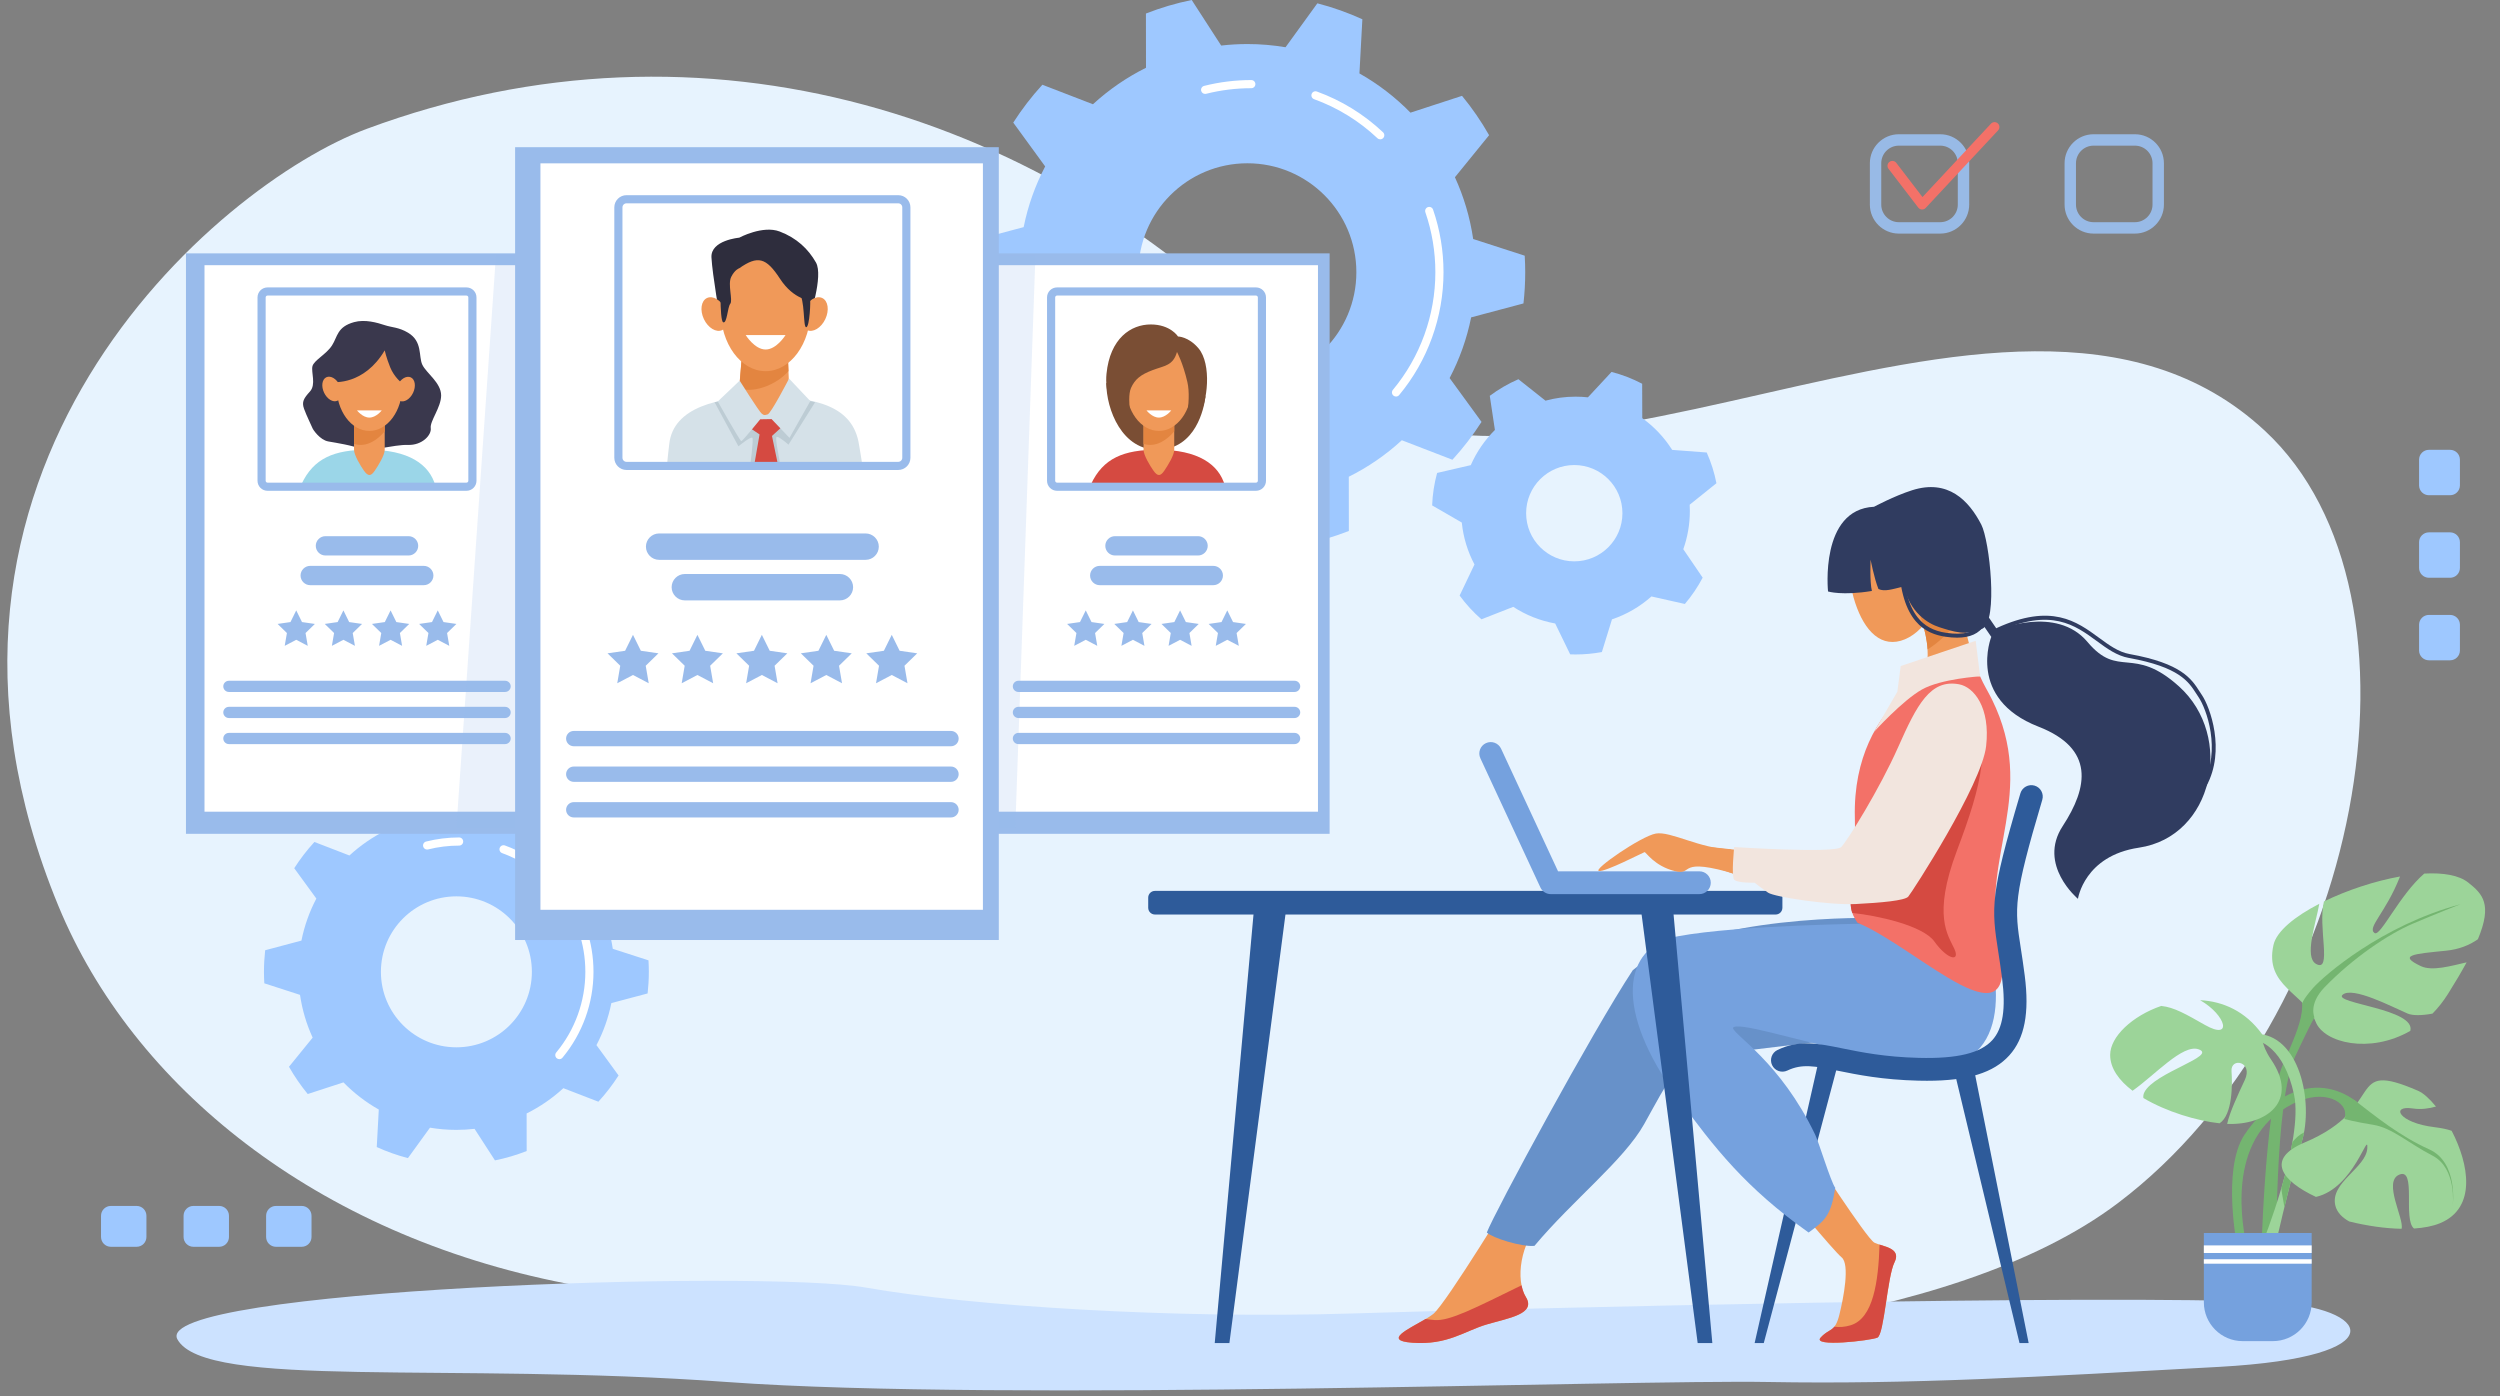 <svg xmlns="http://www.w3.org/2000/svg" xmlns:xlink="http://www.w3.org/1999/xlink" id="&#x421;&#x43B;&#x43E;&#x439;_1" x="0px" y="0px" viewBox="0 0 3069 1714" style="enable-background:new 0 0 3069 1714;" xml:space="preserve"><rect x="0" y="0" width="3069" height="1714" fill="#808080" stroke="none"/><style type="text/css">	.st0{fill:#E7F3FE;}	.st1{fill:#9EC8FF;}	.st2{fill:#FFFFFF;}	.st3{opacity:0.8;}	.st4{fill:#F37168;}	.st5{fill:#CCE2FF;}	.st6{fill:#99BBEB;}	.st7{fill:#9BD6E8;}	.st8{fill:#3A384D;}	.st9{fill:#F09959;}	.st10{fill:#E38540;}	.st11{fill:#7A4E34;}	.st12{fill:#D54A41;}	.st13{opacity:0.2;fill:#99BBEB;}	.st14{fill:#2E2D3D;}	.st15{fill:#D5E1E8;}	.st16{fill:#BDCCD4;}	.st17{fill:#2E5B9A;}	.st18{fill:#6791C9;}	.st19{fill:#75A1DE;}	.st20{fill:#F2E5DE;}	.st21{fill:#303C60;}	.st22{fill:#74B570;}	.st23{fill:#9CD499;}</style><g>	<path class="st0" d="M450.1,158.23c415.47-154.24,837.75-17.88,1124.14,279.13c286.39,297,887.43-205,1206.2,91.52  c217.54,202.36,117.9,722.64-180.39,947.98c-405.44,306.29-1638.42,150.88-1905.14,98.75C387.64,1515.56,163,1333.36,71.73,1112.22  C-148.2,579.38,266.5,226.39,450.1,158.23z"></path>	<g>		<g>			<path class="st1" d="M1870.21,372.51c1.41-12.57,2.15-25.35,2.15-38.29c0-6.83-0.22-13.61-0.62-20.34l-63.28-20.47    c-3.89-26.68-11.55-52.13-22.4-75.82l41.96-51.63c-9.7-17.08-20.83-33.24-33.24-48.31l-63.29,20.65    c-18.45-18.84-39.52-35.09-62.65-48.16l3.6-66.49c-17.66-8.04-36.13-14.62-55.24-19.58l-39.08,53.93    c-15.23-2.56-30.87-3.92-46.83-3.92c-10.88,0-21.61,0.64-32.17,1.85L1462.95,0c-19.38,3.94-38.17,9.53-56.21,16.61l0.08,66.59    c-23.83,11.84-45.73,26.96-65.11,44.79l-62.09-23.96c-13.19,14.42-25.17,29.96-35.75,46.49l39.18,53.79    c-12.13,23.13-21.12,48.15-26.41,74.52l-64.26,17.1c-1.41,12.57-2.15,25.35-2.15,38.29c0,6.83,0.22,13.61,0.62,20.34l63.28,20.47    c3.9,26.68,11.55,52.13,22.4,75.82l-41.96,51.63c9.7,17.08,20.83,33.24,33.24,48.31l63.29-20.65    c18.44,18.84,39.52,35.1,62.65,48.16l-3.6,66.49c17.66,8.04,36.13,14.62,55.24,19.58l39.08-53.93    c15.23,2.56,30.87,3.92,46.83,3.92c10.88,0,21.61-0.64,32.17-1.85l36.18,55.92c19.38-3.94,38.17-9.53,56.21-16.61l-0.08-66.59    c23.83-11.84,45.73-26.96,65.11-44.79l62.09,23.96c13.19-14.42,25.17-29.96,35.75-46.49l-39.18-53.79    c12.13-23.13,21.13-48.15,26.42-74.52L1870.21,372.51z M1531.29,467.99c-73.88,0-133.78-59.89-133.78-133.77    c0-73.88,59.89-133.78,133.78-133.78c73.88,0,133.78,59.89,133.78,133.78C1665.07,408.1,1605.18,467.99,1531.29,467.99z"></path>			<g>				<path class="st2" d="M1713.75,486.79c-1.13,0-2.26-0.38-3.19-1.16c-2.12-1.77-2.41-4.92-0.65-7.04     c33.62-40.43,52.14-91.7,52.14-144.37c0-25.22-4.12-49.99-12.26-73.61c-0.9-2.61,0.49-5.46,3.1-6.36     c2.61-0.9,5.46,0.49,6.36,3.1c8.5,24.67,12.81,50.54,12.81,76.87c0,55-19.34,108.55-54.45,150.77     C1716.61,486.17,1715.19,486.79,1713.75,486.79z"></path>			</g>			<g>				<path class="st2" d="M1694.38,171.05c-1.23,0-2.46-0.45-3.43-1.36c-22.59-21.27-48.76-37.4-77.78-47.93     c-2.6-0.94-3.94-3.81-3-6.41s3.81-3.94,6.41-2.99c30.31,11,57.64,27.83,81.23,50.04c2.01,1.89,2.11,5.06,0.21,7.07     C1697.04,170.52,1695.71,171.05,1694.38,171.05z"></path>			</g>			<g>				<path class="st2" d="M1479.41,115.29c-2.24,0-4.27-1.51-4.84-3.78c-0.68-2.68,0.95-5.4,3.62-6.07     c18.83-4.75,38.32-7.16,57.92-7.16c2.76,0,5,2.24,5,5c0,2.76-2.24,5-5,5c-18.78,0-37.44,2.31-55.47,6.86     C1480.22,115.24,1479.81,115.29,1479.41,115.29z"></path>			</g>		</g>		<g>			<path class="st1" d="M795.02,1219.55c0.97-8.71,1.49-17.55,1.49-26.52c0-4.73-0.16-9.43-0.43-14.09l-43.83-14.18    c-2.7-18.48-8-36.11-15.52-52.51l29.06-35.76c-6.72-11.83-14.43-23.02-23.02-33.46l-43.83,14.3    c-12.78-13.05-27.38-24.31-43.39-33.35l2.49-46.05c-12.23-5.57-25.02-10.12-38.26-13.56l-27.07,37.35    c-10.55-1.78-21.38-2.71-32.44-2.71c-7.54,0-14.97,0.44-22.28,1.28l-25.06-38.73c-13.43,2.73-26.44,6.6-38.93,11.5l0.06,46.12    c-16.5,8.2-31.67,18.67-45.1,31.02l-43-16.59c-9.14,9.99-17.43,20.75-24.77,32.2l27.14,37.25c-8.4,16.02-14.63,33.35-18.3,51.61    l-44.51,11.84c-0.97,8.71-1.49,17.56-1.49,26.52c0,4.73,0.16,9.43,0.43,14.09l43.83,14.18c2.7,18.48,8,36.11,15.52,52.51    l-29.06,35.76c6.72,11.83,14.43,23.02,23.02,33.46l43.83-14.3c12.78,13.05,27.38,24.31,43.39,33.35l-2.49,46.05    c12.23,5.57,25.02,10.12,38.26,13.56l27.07-37.35c10.55,1.78,21.38,2.71,32.44,2.71c7.54,0,14.97-0.45,22.28-1.28l25.06,38.73    c13.43-2.73,26.44-6.6,38.93-11.5l-0.06-46.12c16.5-8.2,31.67-18.67,45.1-31.02l43,16.59c9.14-9.99,17.43-20.75,24.77-32.2    l-27.14-37.25c8.4-16.02,14.63-33.35,18.3-51.61L795.02,1219.55z M560.27,1285.68c-51.17,0-92.66-41.48-92.66-92.66    s41.48-92.66,92.66-92.66c51.17,0,92.66,41.48,92.66,92.66S611.45,1285.68,560.27,1285.68z"></path>			<g>				<path class="st2" d="M686.65,1300.24c-1.13,0-2.26-0.38-3.19-1.16c-2.12-1.77-2.41-4.92-0.65-7.04     c23.06-27.73,35.76-62.89,35.76-99.02c0-17.3-2.83-34.29-8.41-50.49c-0.9-2.61,0.49-5.46,3.1-6.36c2.61-0.9,5.46,0.49,6.36,3.1     c5.94,17.25,8.95,35.33,8.95,53.74c0,38.46-13.52,75.89-38.07,105.41C689.51,1299.62,688.08,1300.24,686.65,1300.24z"></path>			</g>			<g>				<path class="st2" d="M673.23,1081.54c-1.23,0-2.46-0.45-3.43-1.36c-15.5-14.59-33.44-25.65-53.35-32.87     c-2.6-0.94-3.94-3.81-3-6.41c0.94-2.6,3.81-3.94,6.41-3c21.19,7.69,40.3,19.46,56.79,34.99c2.01,1.89,2.11,5.06,0.21,7.07     C675.89,1081.02,674.56,1081.54,673.23,1081.54z"></path>			</g>			<g>				<path class="st2" d="M524.33,1042.92c-2.24,0-4.27-1.51-4.84-3.78c-0.68-2.68,0.95-5.4,3.62-6.07     c13.17-3.32,26.79-5.01,40.5-5.01c2.76,0,5,2.24,5,5s-2.24,5-5,5c-12.88,0-25.68,1.58-38.05,4.7     C525.15,1042.88,524.74,1042.92,524.33,1042.92z"></path>			</g>		</g>		<path class="st1" d="M2074.46,627.28c0-2.58-0.08-5.15-0.21-7.7l32.84-26.37c-2.57-13.16-6.6-25.79-11.93-37.72l-42.4-3.21   c-9.64-15.21-22.12-28.44-36.7-38.95l-0.14-42.25c-11.81-6.19-24.4-11.1-37.6-14.5l-28.98,31.19c-5-0.54-10.07-0.82-15.21-0.82   c-12.77,0-25.14,1.72-36.9,4.91L1864,465.53c-12.54,5.45-24.33,12.3-35.15,20.38l6.29,41.89c-12.39,12.33-22.48,26.96-29.6,43.2   l-41.34,9.58c-3.49,12.76-5.59,26.1-6.11,39.85l36.41,21.05c1.85,18.44,7.28,35.82,15.57,51.45l-18.23,38.18   c7.82,10.69,16.81,20.48,26.79,29.15l39.04-15.29c15.35,9.99,32.77,17.06,51.48,20.42l18.4,37.89c2.19,0.08,4.39,0.14,6.61,0.14   c11.03,0,21.82-1.02,32.29-2.96l12.41-40.13c18.08-6.07,34.5-15.73,48.45-28.12l41.03,9.22c8.42-9.88,15.76-20.7,21.86-32.29   l-23.78-34.93C2071.62,659.53,2074.46,643.74,2074.46,627.28z M1932.59,689.11c-32.64,0-59.11-26.46-59.11-59.11   c0-32.64,26.46-59.11,59.11-59.11c32.64,0,59.11,26.46,59.11,59.11C1991.7,662.64,1965.24,689.11,1932.59,689.11z"></path>	</g>	<g>		<g class="st3">			<path class="st1" d="M2620.85,286.76h-50.8c-19.62,0-35.58-15.96-35.58-35.58v-50.8c0-19.62,15.96-35.58,35.58-35.58h50.8    c19.62,0,35.58,15.96,35.58,35.58v50.8C2656.43,270.8,2640.47,286.76,2620.85,286.76z M2570.05,178.8    c-11.9,0-21.58,9.68-21.58,21.58v50.8c0,11.9,9.68,21.58,21.58,21.58h50.8c11.9,0,21.58-9.68,21.58-21.58v-50.8    c0-11.9-9.68-21.58-21.58-21.58H2570.05z"></path>		</g>		<g class="st3">			<path class="st1" d="M2381.82,286.76h-50.8c-19.62,0-35.58-15.96-35.58-35.58v-50.8c0-19.62,15.96-35.58,35.58-35.58h50.8    c19.62,0,35.58,15.96,35.58,35.58v50.8C2417.39,270.8,2401.43,286.76,2381.82,286.76z M2331.01,178.8    c-11.9,0-21.58,9.68-21.58,21.58v50.8c0,11.9,9.68,21.58,21.58,21.58h50.8c11.9,0,21.58-9.68,21.58-21.58v-50.8    c0-11.9-9.68-21.58-21.58-21.58H2331.01z"></path>		</g>		<g>			<path class="st4" d="M2359.59,257.18c-0.1,0-0.19,0-0.29-0.01c-1.76-0.09-3.4-0.94-4.47-2.34l-36.51-47.63    c-2.02-2.63-1.52-6.4,1.11-8.41c2.63-2.01,6.39-1.52,8.41,1.11l32.2,42l84.07-90.07c2.26-2.42,6.06-2.55,8.48-0.29    c2.42,2.26,2.55,6.06,0.29,8.48l-88.9,95.25C2362.84,256.49,2361.25,257.18,2359.59,257.18z"></path>		</g>	</g>	<path class="st5" d="M2788.77,1598.7c-207.97-10.17-915.46,7.06-1130.63,13.77c-215.17,6.71-464.93-8.86-594.67-31.76  c-129.74-22.9-879.67,1.95-845.64,63.53c34.03,61.58,334.13,27.55,674.45,52.3c340.32,24.75,1105.7-3.09,1278.34,0  c172.65,3.09,330.96-6.19,553.45-18.56S2909.33,1604.59,2788.77,1598.7z"></path>	<g>		<rect x="228.28" y="311.03" class="st6" width="434.74" height="712.57"></rect>		<rect x="251.05" y="325.55" class="st2" width="397.68" height="670.89"></rect>		<g>			<g>				<path class="st7" d="M370,594.58c14.97-32.2,40.3-42.51,81.9-42.51c49.53,0,75.25,17.94,82.54,44.07     C445.74,597.35,370,594.58,370,594.58z"></path>				<path class="st8" d="M434.61,395.46c-20.97,5.89-20.05,17.67-27.04,28.6c-6.99,10.94-22.18,18.23-24,25.52     c-1.82,7.29,4.68,22.48-3.04,30.99c-7.71,8.51-10.33,12.76-7.29,21.26c3.04,8.51,9.72,21.87,10.33,23.69     c0.61,1.82,9.11,14.58,19.44,16.4c10.33,1.82,29.77,4.86,39.49,9.11c9.72,4.25,40.98-5.44,58.33-4.84     c17.35,0.61,29.16-12.17,27.95-20.68c-1.21-8.51,12.79-25.52,12.76-40.1c-0.04-15.66-18.23-27.34-23.09-37.67     c-4.86-10.33,0.61-28.56-17.62-39.35c-11.52-6.82-19.44-6.22-28.56-9.25C463.16,396.11,447.97,391.7,434.61,395.46z"></path>				<path class="st9" d="M460.12,577.77c-4.74,7-8.22,7.29-13.37,0c-4.09-5.8-12.15-18.97-12.15-25.65v-66.7     c0-6.68,5.47-12.15,12.15-12.15h13.37c6.68,0,12.15,5.47,12.15,12.15v66.7C472.27,558.81,464.38,571.5,460.12,577.77z"></path>				<path class="st10" d="M460.12,473.27h-13.37c-6.68,0-12.15,5.47-12.15,12.15v59.51c15.01,4.78,28.71-4.72,37.67-15.42v-44.09     C472.27,478.74,466.81,473.27,460.12,473.27z"></path>				<ellipse class="st9" cx="453.44" cy="473.95" rx="40.4" ry="55.05"></ellipse>				<path class="st8" d="M472.27,430.14c-25.52,43.14-63.19,38.88-63.19,38.88s0.91-57.11,30.83-60.15     c29.92-3.04,47.54,8.97,53.62,28.79c6.08,19.82,0,32.88,0,32.88s-9.72-7.59-14.58-19.75     C474.1,438.64,472.27,430.14,472.27,430.14z"></path>									<ellipse transform="matrix(0.903 -0.429 0.429 0.903 -165.511 221.044)" class="st9" cx="407.57" cy="477.66" rx="10.63" ry="15.95"></ellipse>				<path class="st9" d="M487.88,473.1c-3.78,7.96-2.54,16.45,2.76,18.97c5.3,2.52,12.67-1.89,16.45-9.84     c3.78-7.96,2.54-16.45-2.76-18.97C499.03,460.74,491.66,465.14,487.88,473.1z"></path>				<path class="st2" d="M468.63,503.81c0,0-6.8,8.82-15.19,8.82c-8.39,0-15.19-8.82-15.19-8.82H468.63z"></path>			</g>			<path class="st6" d="M501.54,681.92H399.5c-6.52,0-11.86-5.34-11.86-11.86c0-6.53,5.34-11.86,11.86-11.86h102.03    c6.52,0,11.86,5.34,11.86,11.86C513.4,676.58,508.06,681.92,501.54,681.92z"></path>			<path class="st6" d="M520.22,718.37H380.82c-6.52,0-11.86-5.34-11.86-11.86c0-6.53,5.34-11.86,11.86-11.86h139.39    c6.52,0,11.86,5.34,11.86,11.86C532.08,713.03,526.74,718.37,520.22,718.37z"></path>			<path class="st6" d="M620.06,849.46H280.98c-3.79,0-6.88-3.1-6.88-6.88s3.1-6.88,6.88-6.88h339.08c3.79,0,6.88,3.1,6.88,6.88    S623.84,849.46,620.06,849.46z"></path>			<path class="st6" d="M620.06,881.46H280.98c-3.79,0-6.88-3.1-6.88-6.88c0-3.79,3.1-6.88,6.88-6.88h339.08    c3.79,0,6.88,3.1,6.88,6.88C626.94,878.36,623.84,881.46,620.06,881.46z"></path>			<path class="st6" d="M620.06,913.46H280.98c-3.79,0-6.88-3.1-6.88-6.88c0-3.79,3.1-6.88,6.88-6.88h339.08    c3.79,0,6.88,3.1,6.88,6.88C626.94,910.36,623.84,913.46,620.06,913.46z"></path>			<g>				<path class="st6" d="M572.63,602.5H328.41c-6.78,0-12.29-5.51-12.29-12.29V365.12c0-6.78,5.51-12.29,12.29-12.29h244.23     c6.78,0,12.29,5.51,12.29,12.29v225.09C584.92,596.98,579.41,602.5,572.63,602.5z M328.41,362.82c-1.24,0-2.29,1.05-2.29,2.29     v225.09c0,1.24,1.05,2.29,2.29,2.29h244.23c1.24,0,2.29-1.05,2.29-2.29V365.12c0-1.24-1.05-2.29-2.29-2.29H328.41z"></path>			</g>			<g>				<polygon class="st6" points="363.65,749.32 370.72,763.65 386.53,765.94 375.09,777.1 377.79,792.84 363.65,785.41      349.51,792.84 352.21,777.1 340.77,765.94 356.58,763.65     "></polygon>				<polygon class="st6" points="421.56,749.32 428.63,763.65 444.44,765.94 433,777.1 435.7,792.84 421.56,785.41 407.42,792.84      410.12,777.1 398.68,765.94 414.49,763.65     "></polygon>				<polygon class="st6" points="479.48,749.32 486.55,763.65 502.36,765.94 490.92,777.1 493.62,792.84 479.48,785.41      465.34,792.84 468.04,777.1 456.6,765.94 472.41,763.65     "></polygon>				<polygon class="st6" points="537.39,749.32 544.46,763.65 560.27,765.94 548.83,777.1 551.53,792.84 537.39,785.41      523.25,792.84 525.95,777.1 514.51,765.94 530.32,763.65     "></polygon>			</g>		</g>	</g>	<g>		<rect x="1197.5" y="311.03" class="st6" width="434.74" height="712.57"></rect>		<rect x="1220.26" y="325.55" class="st2" width="397.68" height="670.89"></rect>		<g>			<g>				<path class="st11" d="M1358.1,470.31c0,31.92,19.22,83.41,64.55,81.76c45.33-1.65,55.36-50.74,57.11-64.59     C1481.52,473.63,1358.1,470.31,1358.1,470.31z"></path>				<path class="st12" d="M1339.22,594.58c14.97-32.2,40.3-42.51,81.9-42.51c49.53,0,75.25,17.94,82.54,44.07     C1414.96,597.35,1339.22,594.58,1339.22,594.58z"></path>				<path class="st9" d="M1429.34,577.77c-4.74,7-8.22,7.29-13.37,0c-4.09-5.8-12.15-18.97-12.15-25.65v-66.7     c0-6.68,5.47-12.15,12.15-12.15h13.37c6.68,0,12.15,5.47,12.15,12.15v66.7C1441.49,558.81,1433.59,571.5,1429.34,577.77z"></path>				<path class="st10" d="M1429.34,473.27h-13.37c-6.68,0-12.15,5.47-12.15,12.15v59.51c15.01,4.78,28.71-4.72,37.67-15.42v-44.09     C1441.49,478.74,1436.02,473.27,1429.34,473.27z"></path>				<ellipse class="st9" cx="1422.65" cy="473.95" rx="40.4" ry="55.05"></ellipse>				<path class="st11" d="M1444.86,432.1c-4.8,16.93-15.32,16.73-29.99,22.29c-14.67,5.56-21.68,11.15-26.48,21.98     c-6.12,13.81,2.78,54.08,2.78,54.08s-37.15-27.8-32.85-71.51c4.3-43.72,30.07-60.65,54.33-60.65     c24.26,0,33.48,14.78,33.48,14.78s12.92,0.05,25.14,14.53c16.43,19.46,11.37,66.71,0,83.64c-11.37,16.93-18.95,22.24-18.7,21.48     c0.25-0.76,10.61-39.64,5.05-63.68C1452.07,445.01,1444.86,432.1,1444.86,432.1z"></path>				<path class="st2" d="M1437.84,503.81c0,0-6.8,8.82-15.19,8.82c-8.39,0-15.19-8.82-15.19-8.82H1437.84z"></path>			</g>			<path class="st6" d="M1470.75,681.92h-102.03c-6.53,0-11.86-5.34-11.86-11.86c0-6.53,5.34-11.86,11.86-11.86h102.03    c6.53,0,11.86,5.34,11.86,11.86C1482.61,676.58,1477.27,681.92,1470.75,681.92z"></path>			<path class="st6" d="M1489.43,718.37h-139.39c-6.53,0-11.86-5.34-11.86-11.86c0-6.53,5.34-11.86,11.86-11.86h139.39    c6.53,0,11.86,5.34,11.86,11.86C1501.29,713.03,1495.96,718.37,1489.43,718.37z"></path>			<path class="st6" d="M1589.27,849.46H1250.2c-3.79,0-6.88-3.1-6.88-6.88s3.1-6.88,6.88-6.88h339.08c3.79,0,6.88,3.1,6.88,6.88    S1593.06,849.46,1589.27,849.46z"></path>			<path class="st6" d="M1589.27,881.46H1250.2c-3.79,0-6.88-3.1-6.88-6.88c0-3.79,3.1-6.88,6.88-6.88h339.08    c3.79,0,6.88,3.1,6.88,6.88C1596.16,878.36,1593.06,881.46,1589.27,881.46z"></path>			<path class="st6" d="M1589.27,913.46H1250.2c-3.79,0-6.88-3.1-6.88-6.88c0-3.79,3.1-6.88,6.88-6.88h339.08    c3.79,0,6.88,3.1,6.88,6.88C1596.16,910.36,1593.06,913.46,1589.27,913.46z"></path>			<g>				<path class="st6" d="M1541.85,602.5h-244.23c-6.78,0-12.29-5.51-12.29-12.29V365.12c0-6.78,5.51-12.29,12.29-12.29h244.23     c6.78,0,12.29,5.51,12.29,12.29v225.09C1554.14,596.98,1548.62,602.5,1541.85,602.5z M1297.62,362.82     c-1.24,0-2.29,1.05-2.29,2.29v225.09c0,1.24,1.05,2.29,2.29,2.29h244.23c1.24,0,2.29-1.05,2.29-2.29V365.12     c0-1.24-1.05-2.29-2.29-2.29H1297.62z"></path>			</g>			<g>				<polygon class="st6" points="1332.86,749.32 1339.93,763.65 1355.74,765.94 1344.3,777.1 1347,792.84 1332.86,785.41      1318.72,792.84 1321.42,777.1 1309.98,765.94 1325.79,763.65     "></polygon>				<polygon class="st6" points="1390.78,749.32 1397.85,763.65 1413.66,765.94 1402.22,777.1 1404.92,792.84 1390.78,785.41      1376.63,792.84 1379.34,777.1 1367.89,765.94 1383.71,763.65     "></polygon>				<polygon class="st6" points="1448.69,749.32 1455.76,763.65 1471.57,765.94 1460.13,777.1 1462.83,792.84 1448.69,785.41      1434.55,792.84 1437.25,777.1 1425.81,765.94 1441.62,763.65     "></polygon>				<polygon class="st6" points="1506.6,749.32 1513.68,763.65 1529.49,765.94 1518.05,777.1 1520.75,792.84 1506.6,785.41      1492.46,792.84 1495.16,777.1 1483.72,765.94 1499.53,763.65     "></polygon>			</g>		</g>	</g>	<polygon class="st13" points="1246.37,1016.47 560.27,1016.47 608.8,313.68 1271.1,313.68  "></polygon>	<g>		<rect x="632.34" y="180.69" class="st6" width="593.79" height="973.26"></rect>		<rect x="663.44" y="200.52" class="st2" width="543.18" height="916.34"></rect>		<g>			<g>				<path class="st14" d="M884.41,392.99c-0.38-1.14-9.89-55.72-11.03-76.95c-1.14-21.23,34.11-24.26,34.11-24.26     s28.81-15.54,49.66-7.58c20.85,7.96,35.04,21.35,44.51,38.03c9.48,16.68-8.34,68.66-8.34,68.66L884.41,392.99z"></path>				<path class="st15" d="M819.05,568.36c-0.13-0.9,2.43-22.38,2.53-23.25c4.8-45.23,60.56-57.96,116.2-57.96     c65.37,0,109.72,11.96,116.79,58.97c0.21,1.38,3.98,22.91,3.79,24.36C937.2,572.15,819.05,568.36,819.05,568.36z"></path>				<path class="st9" d="M949,522.27c-6.48,9.56-11.23,9.96-18.26,0c-5.59-7.92-24.26-25.98-24.26-35.11l7.66-91.03     c0-9.13,7.47-16.6,16.6-16.6H949c9.13,0,16.6,7.47,16.6,16.6l3.56,91.03C969.16,496.29,954.81,513.7,949,522.27z"></path>				<path class="st10" d="M949,379.54h-18.26c-9.13,0-16.6,7.47-16.6,16.6l-6.65,80.75c20.5,6.53,48.18-6.74,60.42-21.35l-2.32-59.4     C965.6,387.01,958.13,379.54,949,379.54z"></path>				<path class="st16" d="M877.22,493.8l29.27,54.1c0,0,15.67-12.89,17.18-10.36c1.52,2.53-2.78,34.42-2.78,34.42     s34.87,0.47,36.39-1.04c1.52-1.52-7.08-34.64-3.54-34.64c3.54,0,14.18,9.6,14.18,9.6l32.68-52.08l-7.18-1.75l-53.54,28.81     l-57.27-28.18L877.22,493.8z"></path>				<polygon class="st12" points="910.69,518.73 932.43,533.31 925.69,572.02 955,570.39 947.68,535.18 965.7,518.73 957.23,510.75      919.15,510.75     "></polygon>				<path class="st15" d="M908,467.28l-26.88,25.58c0,0,27.39,48.71,28.91,48.71c1.52,0,23.24-26.86,23.24-26.86l13.91-0.24     l21.98,23.06l25.54-45.18l-26.04-27.6c0,0-22.24,42.96-26.28,43.97c-4.04,1.01-4.07,1.52-7.34-1.01S908,467.28,908,467.28z"></path>				<ellipse class="st9" cx="939.87" cy="380.46" rx="55.18" ry="75.19"></ellipse>				<path class="st9" d="M890.34,379.3c5.16,10.87,3.47,22.47-3.77,25.91c-7.24,3.44-17.3-2.58-22.46-13.45     c-5.16-10.87-3.47-22.47,3.77-25.91C875.12,362.41,885.18,368.43,890.34,379.3z"></path>				<path class="st9" d="M986.92,379.3c-5.16,10.87-3.47,22.47,3.77,25.91c7.24,3.44,17.3-2.58,22.46-13.45     c5.16-10.87,3.47-22.47-3.77-25.91C1002.14,362.41,992.08,368.43,986.92,379.3z"></path>				<path class="st2" d="M964.35,411.31c0,0-10.96,17.75-24.48,17.75c-13.52,0-24.48-17.75-24.48-17.75H964.35z"></path>				<path class="st14" d="M907.5,329.31c22.74-15.92,32.98-13.27,50.03,12.89c17.06,26.15,37.53,26.62,37.53,26.62l2.65-27.12     c0,0-25.41-49.15-59.52-42.71c-34.11,6.44-53.51,37.15-53.51,37.15s-1.66,57.55,3.1,59.51c4.76,1.96,5.31-18.57,8.72-22.74     c3.41-4.17-3.41-23.88,1.14-32.98C902.19,330.83,907.5,329.31,907.5,329.31z"></path>				<path class="st14" d="M980.65,358.88c7.94,8.69,4.93,43.21,9.1,42.83c4.17-0.38,5.69-32.98,4.55-36.39     C993.16,361.91,980.65,358.88,980.65,358.88z"></path>			</g>			<path class="st6" d="M1062.62,687.26H809.14c-8.91,0-16.2-7.29-16.2-16.2c0-8.91,7.29-16.2,16.2-16.2h253.48    c8.91,0,16.2,7.29,16.2,16.2C1078.83,679.96,1071.54,687.26,1062.62,687.26z"></path>			<path class="st6" d="M1031.08,737.04H840.69c-8.91,0-16.2-7.29-16.2-16.2c0-8.91,7.29-16.2,16.2-16.2h190.39    c8.91,0,16.2,7.29,16.2,16.2C1047.28,729.75,1039.99,737.04,1031.08,737.04z"></path>			<path class="st6" d="M1167.45,916.1H704.32c-5.17,0-9.4-4.23-9.4-9.4c0-5.17,4.23-9.4,9.4-9.4h463.13c5.17,0,9.4,4.23,9.4,9.4    C1176.85,911.87,1172.62,916.1,1167.45,916.1z"></path>			<path class="st6" d="M1167.45,959.8H704.32c-5.17,0-9.4-4.23-9.4-9.4c0-5.17,4.23-9.4,9.4-9.4h463.13c5.17,0,9.4,4.23,9.4,9.4    C1176.85,955.57,1172.62,959.8,1167.45,959.8z"></path>			<path class="st6" d="M1167.45,1003.5H704.32c-5.17,0-9.4-4.23-9.4-9.4c0-5.17,4.23-9.4,9.4-9.4h463.13c5.17,0,9.4,4.23,9.4,9.4    C1176.85,999.27,1172.62,1003.5,1167.45,1003.5z"></path>			<g>				<path class="st6" d="M1102.67,576.95H769.09c-8.25,0-14.96-6.71-14.96-14.96V254.56c0-8.25,6.71-14.96,14.96-14.96h333.58     c8.25,0,14.96,6.71,14.96,14.96v307.44C1117.63,570.24,1110.92,576.95,1102.67,576.95z M769.09,249.6     c-2.73,0-4.96,2.22-4.96,4.96v307.44c0,2.73,2.22,4.96,4.96,4.96h333.58c2.73,0,4.96-2.22,4.96-4.96V254.56     c0-2.73-2.22-4.96-4.96-4.96H769.09z"></path>			</g>			<g>				<polygon class="st6" points="777.05,779.32 786.71,798.89 808.3,802.02 792.68,817.26 796.37,838.76 777.05,828.61      757.74,838.76 761.42,817.26 745.8,802.02 767.39,798.89     "></polygon>				<polygon class="st6" points="856.15,779.32 865.81,798.89 887.41,802.02 871.78,817.26 875.47,838.76 856.15,828.61      836.84,838.76 840.53,817.26 824.9,802.02 846.5,798.89     "></polygon>				<polygon class="st6" points="935.25,779.32 944.91,798.89 966.51,802.02 950.88,817.26 954.57,838.76 935.25,828.61      915.94,838.76 919.63,817.26 904,802.02 925.6,798.89     "></polygon>				<polygon class="st6" points="1014.36,779.32 1024.01,798.89 1045.61,802.02 1029.98,817.26 1033.67,838.76 1014.36,828.61      995.04,838.76 998.73,817.26 983.1,802.02 1004.7,798.89     "></polygon>				<polygon class="st6" points="1094.72,779.32 1104.37,798.89 1125.97,802.02 1110.34,817.26 1114.03,838.76 1094.72,828.61      1075.4,838.76 1079.09,817.26 1063.46,802.02 1085.06,798.89     "></polygon>			</g>		</g>	</g>	<path class="st17" d="M2179.79,1122.67h-761.96c-4.58,0-8.29-3.71-8.29-8.29v-12.43c0-4.58,3.71-8.29,8.29-8.29h761.96  c4.58,0,8.29,3.71,8.29,8.29v12.43C2188.08,1118.96,2184.37,1122.67,2179.79,1122.67z"></path>	<g>		<path class="st9" d="M2375.99,704.84c10.32,36.4-14.89,73.91-42.67,81.79c-27.78,7.88-47.6-16.85-57.92-53.25   c-10.32-36.4,3.82-72.29,31.6-80.17C2334.78,645.33,2365.66,668.45,2375.99,704.84z"></path>		<path class="st9" d="M2220.25,1410.15c0,0,71.19,110.57,80.8,115.38s33.65,6.01,24.64,24.04c-9.01,18.03-12.62,88.94-21.03,92.54   c-8.41,3.61-80.52,12.02-69.71,0c10.82-12.02,17.47-6.01,22.93-27.64c5.46-21.63,13.13-62.5,2.91-70.91s-72.71-84.13-72.71-84.13   L2220.25,1410.15z"></path>		<path class="st9" d="M1861.95,1457.63c0,0-86.54,142.62-102.56,155.45c-16.03,12.82-68.91,32.05-25.64,35.26   c43.27,3.2,64.1-14.42,91.34-22.44s60.9-12.82,48.08-33.65c-12.82-20.83-7.49-66.31,20.14-95.16   C1920.95,1468.24,1861.95,1457.63,1861.95,1457.63z"></path>		<path class="st18" d="M2303.56,1126.9c0,0-214.22-5.6-299.15,64.1c-49.68,75.32-169.86,297.55-179.2,322.04   c6.41,6.41,42.47,17.98,58.49,16.37c47.27-56.37,109.76-105.1,134.61-149.32c30.62-54.49,40.06-81.73,89.74-86.54   c49.68-4.81,161.86-20.83,195.51-20.83S2303.56,1126.9,2303.56,1126.9z"></path>		<polygon class="st17" points="2490.37,1648.72 2479.14,1648.72 2398.62,1312.76 2423.32,1312.76   "></polygon>		<polygon class="st17" points="2153.99,1648.72 2165.22,1648.72 2257.62,1300.88 2232.92,1300.88   "></polygon>		<path class="st19" d="M2425.6,1112.23l-124.55,21.5c0,0-165.51,1.52-241.16,15.61c-68.83,12.82-78.97,91.03,0,198.71   c44.86,61.17,82.79,109.97,160.36,164.99c19.73-14.49,27.28-19.97,32.73-54.82c-5.61-7.7-20.15-55.87-24.66-65.3   c-42.9-89.68-100.17-122.3-100.96-131.12c9.62-15.62,254.68,81.44,303.41,24.34C2477.3,1231.63,2425.6,1112.23,2425.6,1112.23z"></path>		<path class="st4" d="M2430.77,830.27c-32.8-4.6-66.21,1.63-97.45,24.25c-27.3,27.83-58.2,73.73-56.3,149.43   c2.4,96.15-14.88,102.32,3.15,128.76c75.19,31.05,203.79,164.45,173.5,21.43c-21.93-103.56,48.09-180.75-8.39-295.62   C2440.68,849.18,2434.93,840.11,2430.77,830.27z"></path>		<path class="st12" d="M2277,1040.13c-1.46,50.12-8.54,64.89-3.13,80.6c30.65,3.13,86.72,15.4,100.73,35.01   c16.03,22.43,32.05,25.64,24.57,9.08c-7.48-16.56-27.24-40.06,3.21-120.72c30.45-80.66,44.87-135.15,14.96-191.23L2277,1040.13z"></path>		<path class="st9" d="M2430.77,830.27c-20.2-47.82-25.16-101.54-25.16-101.54l-52.88,15.62c0,0,30.05,67.3,1.2,91.34   c-6.13,5.11-13.24,11.31-20.62,18.83C2364.57,831.9,2397.97,825.66,2430.77,830.27z"></path>		<path class="st10" d="M2407.21,741.46c-3.13-2.79-7.05-6.27-11.17-9.9l-43.13,12.74c-0.03,0.08-0.06,0.16-0.09,0.23   c1.04,2.38,12.03,28.02,13.47,52.68c12.85-7.8,26.93-20.51,43.02-42.72C2408.44,749.56,2407.75,745.16,2407.21,741.46z"></path>		<path class="st9" d="M2393.6,845.3c-54.46,19.05-48.42,76.43-98.55,161.05c-25.94,43.79-50.04,43.14-50.04,43.14   s-60.84,0.49-134.43-8.51c-46.08-5.63-49.01,8.08-16.96,19.54c64.64,23.11,131.71,47.98,185.79,41.97   c54.08-6.01,146.58-144,151.35-179.92C2437.37,872.9,2421.03,835.71,2393.6,845.3z"></path>		<g>			<path class="st17" d="M2365.55,1326.76c-3.39,0-6.85-0.04-10.41-0.13c-44.39-1.1-74.6-7.24-98.88-12.17    c-28.35-5.76-43.96-8.93-62.14-0.25c-6.98,3.33-15.33,0.38-18.67-6.6s-0.38-15.33,6.6-18.67c26.63-12.73,48.93-8.2,79.78-1.92    c23.2,4.72,52.08,10.58,94,11.62c46.92,1.17,75.53-5.79,90.03-21.87c12.92-14.33,16.7-38.4,11.9-75.75    c-1.64-12.78-3.29-23.42-4.74-32.8c-4.09-26.47-6.8-43.95-3.45-70.98c3.11-25.1,11.42-58.54,30.67-123.37    c2.2-7.41,9.99-11.63,17.41-9.44c7.41,2.2,11.64,9.99,9.44,17.41c-35.87,120.81-34.05,132.58-26.4,182.1    c1.48,9.55,3.15,20.37,4.84,33.51c5.92,46.07-0.07,77.23-18.87,98.08C2447.29,1316.98,2415.87,1326.76,2365.55,1326.76z"></path>		</g>		<path class="st12" d="M1867.83,1577.84c-57.42,28.08-88.32,44.17-106.73,42.64c-4.35-0.36-7.95-0.81-10.97-1.28   c-20.48,12.1-53.16,26.4-16.39,29.13c43.27,3.2,64.1-14.42,91.34-22.44s60.9-12.82,48.08-33.65   C1870.71,1588.25,1868.93,1583.35,1867.83,1577.84z"></path>		<path class="st12" d="M2307.32,1527.87c-1.4,45.46-7.65,90.51-35.46,99.02c-7.37,2.26-14.09,2.58-20.03,1.79   c-4.37,5.41-9.71,5.47-16.87,13.42c-10.82,12.02,61.29,3.61,69.71,0s12.02-74.51,21.03-92.54   C2333.1,1534.75,2318.2,1531.29,2307.32,1527.87z"></path>		<g>			<path class="st19" d="M2086.14,1097.63h-182.41c-5.45,0-10.4-3.16-12.7-8.1l-73.72-158.65c-3.26-7.01-0.21-15.34,6.8-18.6    c7.02-3.26,15.34-0.21,18.6,6.8l69.95,150.55h173.48c7.73,0,14,6.27,14,14S2093.88,1097.63,2086.14,1097.63z"></path>		</g>		<path class="st9" d="M2124.31,1042.57c-36.86-0.53-73.41-22.5-91.58-19.3c-18.16,3.21-77.46,44.34-69.98,45.94   s54.49-22.76,56.09-23.13c1.6-0.37,11.75,16.87,36.86,23.21c25.11,6.33,0.18-18.82,78,4.69   C2184.31,1089.26,2124.31,1042.57,2124.31,1042.57z"></path>		<path class="st20" d="M2425.35,786.63l5.42,43.64c0,0-47.7,2.84-71.43,16.19c-23.73,13.35-58.76,51.94-58.76,51.94l28.62-49.27   l4.12-31.52L2425.35,786.63z"></path>		<path class="st20" d="M2405.05,840.05c-35.43-6.64-51.81,25.11-74.78,76.92c-22.97,51.82-62.18,114.75-69.98,122.86   c-7.8,8.11-131.41,0-131.41,0s-3.74,35.79,0,40.06s25.11,3.74,25.11,3.74s8.55,6.82,16.56,12.23   c8.01,5.4,75.85,15.55,107.37,13.95s60.36-4.27,64.63-9.08c4.27-4.81,90.28-137.28,95.62-184.83   C2443.51,868.36,2423.13,843.44,2405.05,840.05z"></path>		<path class="st21" d="M2300.58,622.1c-67,3.21-56.49,104-56.49,104s17.4,5.37,53.86-0.64c-2.8-10.82-1.6-38.46-1.6-38.46   s4.24,22.44,9.62,36.06c7.71,3.53,16.43,0.4,31.25-3.18c7.61,32.03,29.12,45.56,43.85,50.19c16.27,5.12,33.5,11.22,52.73,1.6   c19.23-9.62,8.66-107.9-1.56-127.67c-15.33-29.67-40.8-56.22-84.87-42.2C2325.26,608.84,2300.58,622.1,2300.58,622.1z"></path>		<path class="st21" d="M2417.1,741.81l27.39,40.01c0,0-30.36,75.85,57.94,110.22c69.15,26.91,61,74.34,29.76,122.03   c-31.25,47.69,18.7,89.34,18.7,89.34s7.62-52.83,74.8-62.8c91.61-13.6,117.55-136.59,49.12-198.09   c-56.62-50.89-73.85-8.75-112.18-54.42c-38.33-45.67-110.68-14.82-110.68-14.82l-26.52-38.67L2417.1,741.81z"></path>		<g>			<path class="st21" d="M2706.33,966.41c-0.4,0-0.8-0.1-1.17-0.3c-1.18-0.65-1.61-2.13-0.97-3.31c23.04-42.1,4.24-93.1-5.21-106.91    c-1-1.46-1.95-2.95-2.96-4.52c-9.29-14.5-20.85-32.54-82.53-43.65c-14.86-2.67-26.88-11.5-39.62-20.85    c-26.3-19.31-56.12-41.2-120.89-11.38c-1.23,0.56-2.67,0.03-3.23-1.19c-0.56-1.22-0.03-2.67,1.19-3.23    c67.38-31.01,98.43-8.23,125.81,11.88c12.27,9,23.85,17.51,37.6,19.99c63.78,11.48,75.97,30.52,85.77,45.81    c0.99,1.54,1.92,2.99,2.88,4.4c9.9,14.47,29.6,67.91,5.47,112.01C2708.02,965.96,2707.19,966.41,2706.33,966.41z"></path>		</g>		<g>			<path class="st21" d="M2402.47,782.81c-4.38,0-9.12-0.38-14.23-1.15c-23.44-3.51-54.89-16.83-57.35-91.64    c-0.04-1.34,1.01-2.47,2.35-2.51c1.37-0.03,2.47,1.01,2.51,2.35c1.02,30.83,7.13,53.65,18.18,67.81    c8.39,10.76,19.52,16.85,35.03,19.17c21.69,3.25,36.07-0.76,42.73-11.91c0.69-1.15,2.19-1.53,3.34-0.84    c1.15,0.69,1.53,2.19,0.84,3.34C2429.77,777.66,2418.56,782.81,2402.47,782.81z"></path>		</g>	</g>	<polygon class="st17" points="1491.21,1648.72 1509.21,1648.72 1579.24,1113.41 1539.64,1113.41  "></polygon>	<polygon class="st17" points="2102.06,1648.72 2084.06,1648.72 2014.03,1113.41 2053.64,1113.41  "></polygon>	<g>		<path class="st22" d="M2808.02,1196.87c31.14,28.44,17.6,56.87-5.42,109.68s-27.08,247.81-27.08,247.81l18.96-2.71   c0,0-2.71-200.41,23.02-254.58c25.73-54.17,36.56-81.25,59.58-63.64S2808.02,1196.87,2808.02,1196.87z"></path>		<path class="st23" d="M2790.91,1160.05c3.78-16.85,26.25-35.09,56.28-50.56c-4.47,24.86-18.79,65.5-3.97,73.83   c19.99,11.24,1.95-45.5,9.66-76.69c28.21-13.77,62.13-25.03,93.38-30.63c-0.04,0.12-0.08,0.23-0.13,0.34   c-17.6,44.69-40.62,62.29-31.14,69.06c7.13,5.09,30.36-46.53,61.03-72.99c23.02-1.23,42.5,1.89,54.02,11.02   c17.81,14.1,29.76,26.61,11.85,69.54c-10.23,7.31-23.49,12.55-38.89,14.09c-40.62,4.06-59.58,5.42-31.15,18.96   c13.93,6.63,37.27-0.38,56.19-4.64c-6.14,11.31-13.69,24.12-22.86,38.7c-5.82,9.25-12.22,17.28-19.03,24.22   c-13.09,2.51-24.51,2.54-30.55-0.05c-18.96-8.12-67.71-33.85-79.89-23.02c-11.93,10.6,90.28,17.32,83.2,44.26   c-49.54,28.54-106.23,14.96-116.25-11.25C2829.21,1219.06,2779.52,1210.78,2790.91,1160.05z"></path>		<path class="st22" d="M2893.33,1352.59c-54.17-40.62-109.69-2.71-138.12,40.62c-28.44,43.33-8.12,140.83-8.12,140.83   s10.83,0,10.83-4.06c0-4.06-29.79-115.1,40.62-165.21c44.05-31.34,75.83-16.25,79.89-1.35s-17.6,41.98-17.6,41.98L2893.33,1352.59   z"></path>		<path class="st23" d="M2768.75,1269.09c54.17,0,71.77,83.96,56.87,132.71c-14.9,48.75-35.21,139.48-35.21,139.48l-13.54-13.54   c0,0,51.46-127.29,39.27-184.16c-12.19-56.87-41.98-66.35-47.4-66.35C2763.33,1277.21,2768.75,1269.09,2768.75,1269.09z"></path>		<path class="st22" d="M2814.18,1402.17c3.81-5.05,8.52-9.22,14.26-11.98c-0.75,4.03-1.69,7.92-2.81,11.6   c-6.79,22.21-14.7,53.13-21.3,80.22c-0.6-3.47-1.52-8.81-2.95-17.06c-0.34-1.95-0.6-4.06-0.79-6.3   C2805.89,1440.61,2810.9,1420.96,2814.18,1402.17z"></path>		<path class="st23" d="M2828.99,1402.58c102.91-43.33,48.69-102.79,139.42-63.53c6.39,2.77,14.18,9.74,21.98,19.36   c-8.08,2.29-17.87,3.94-28.75,2.31c-27.08-4.06-17.6,17.6,27.08,23.02c8.42,1.02,15.26,2.43,20.94,4.42   c21.29,40.89,30.88,94.69-14.17,113.39c-8.88,3.69-19.85,5.79-32.06,6.58c-13.9-11.05,3.39-74.99-18.04-66.16   c-20.58,8.47,6.45,54.81,2.75,66.49c-20.31-0.37-42.8-3.69-64.29-9.01c-8.5-4.77-15-11.16-17-19.56   c-6.77-28.44,37.92-46.04,39.27-70.42c1.25-22.41-16.38,49.3-63.07,59.85C2800.83,1449.6,2780.88,1422.83,2828.99,1402.58z"></path>		<path class="st23" d="M2755.66,1325.96c10.83-23.02-17.6-28.44-16.25-10.83c1.2,15.6,1.33,53.52-14.67,63.84   c-27.59-2.99-65.13-14.11-93.51-31.05c-0.36-2.29-0.01-4.65,1.19-7.06c12.19-24.38,90.73-44.69,66.35-52.81   c-19.41-6.47-53.43,31.72-80.84,50.96c-16.46-12.49-27.49-27.38-27.49-44c0-22.5,27.33-47.96,62.68-60.13   c15.91,1.6,30.69,10.3,53.77,23.38c34.1,19.32,26.21-11.92-6.03-30.46c27.83,1.44,55.58,13.33,76.05,41.74   c0,0-1.94,12.14,10.92,30.93c35.06,51.25-5.4,81.16-53.77,79.22C2736.81,1366.17,2748.17,1341.87,2755.66,1325.96z"></path>		<path class="st22" d="M2890.07,1350.3c26.48,20.46,55.9,44.39,92.01,60.64c36.11,16.25,28.89,69.21,28.89,69.21   s5.42-45.74-24.68-61.39c-30.09-15.65-49.96-34.31-72.83-37.92s-35.51-7.22-35.51-7.22s7.22-14.45,3.01-19.86   S2890.07,1350.3,2890.07,1350.3z"></path>		<path class="st22" d="M3020.6,1110c-96.9,25.88-167.92,87.87-181.16,102.92c-13.24,15.05-13.24,19.26-13.24,19.26l10.23,19.26   l4.81-2.41c0,0-7.82-16.25,12.64-37.32c35.29-36.33,78.24-65,107.73-77.64C2991.11,1121.44,3020.6,1110,3020.6,1110z"></path>		<path class="st19" d="M2753.12,1646.37h37.02c26.33,0,47.67-21.34,47.67-47.67v-85.06h-132.35v85.06   C2705.45,1625.03,2726.79,1646.37,2753.12,1646.37z"></path>		<rect x="2705.45" y="1528.85" class="st2" width="132.35" height="9.32"></rect>		<rect x="2705.45" y="1545.84" class="st2" width="132.35" height="5.48"></rect>	</g>	<g>		<path class="st1" d="M338.76,1530.57h31.58c6.67,0,12.08-5.41,12.08-12.08v-26.01c0-6.67-5.41-12.08-12.08-12.08h-31.58   c-6.67,0-12.08,5.41-12.08,12.08v26.01C326.68,1525.17,332.09,1530.57,338.76,1530.57z"></path>		<path class="st1" d="M237.43,1530.57h31.58c6.67,0,12.08-5.41,12.08-12.08v-26.01c0-6.67-5.41-12.08-12.08-12.08h-31.58   c-6.67,0-12.08,5.41-12.08,12.08v26.01C225.35,1525.17,230.76,1530.57,237.43,1530.57z"></path>		<path class="st1" d="M136.1,1530.57h31.58c6.67,0,12.08-5.41,12.08-12.08v-26.01c0-6.67-5.41-12.08-12.08-12.08H136.1   c-6.67,0-12.08,5.41-12.08,12.08v26.01C124.02,1525.17,129.43,1530.57,136.1,1530.57z"></path>	</g>	<g>		<path class="st1" d="M3019.8,595.86v-31.58c0-6.67-5.41-12.08-12.07-12.08h-26.01c-6.67,0-12.08,5.41-12.08,12.08v31.58   c0,6.67,5.41,12.08,12.08,12.08h26.01C3014.4,607.93,3019.8,602.52,3019.8,595.86z"></path>		<path class="st1" d="M3019.8,697.19V665.6c0-6.67-5.41-12.08-12.07-12.08h-26.01c-6.67,0-12.08,5.41-12.08,12.08v31.58   c0,6.67,5.41,12.08,12.08,12.08h26.01C3014.4,709.26,3019.8,703.85,3019.8,697.19z"></path>		<path class="st1" d="M3019.8,798.52v-31.58c0-6.67-5.41-12.07-12.07-12.07h-26.01c-6.67,0-12.08,5.41-12.08,12.07v31.58   c0,6.67,5.41,12.07,12.08,12.07h26.01C3014.4,810.59,3019.8,805.19,3019.8,798.52z"></path>	</g></g></svg>